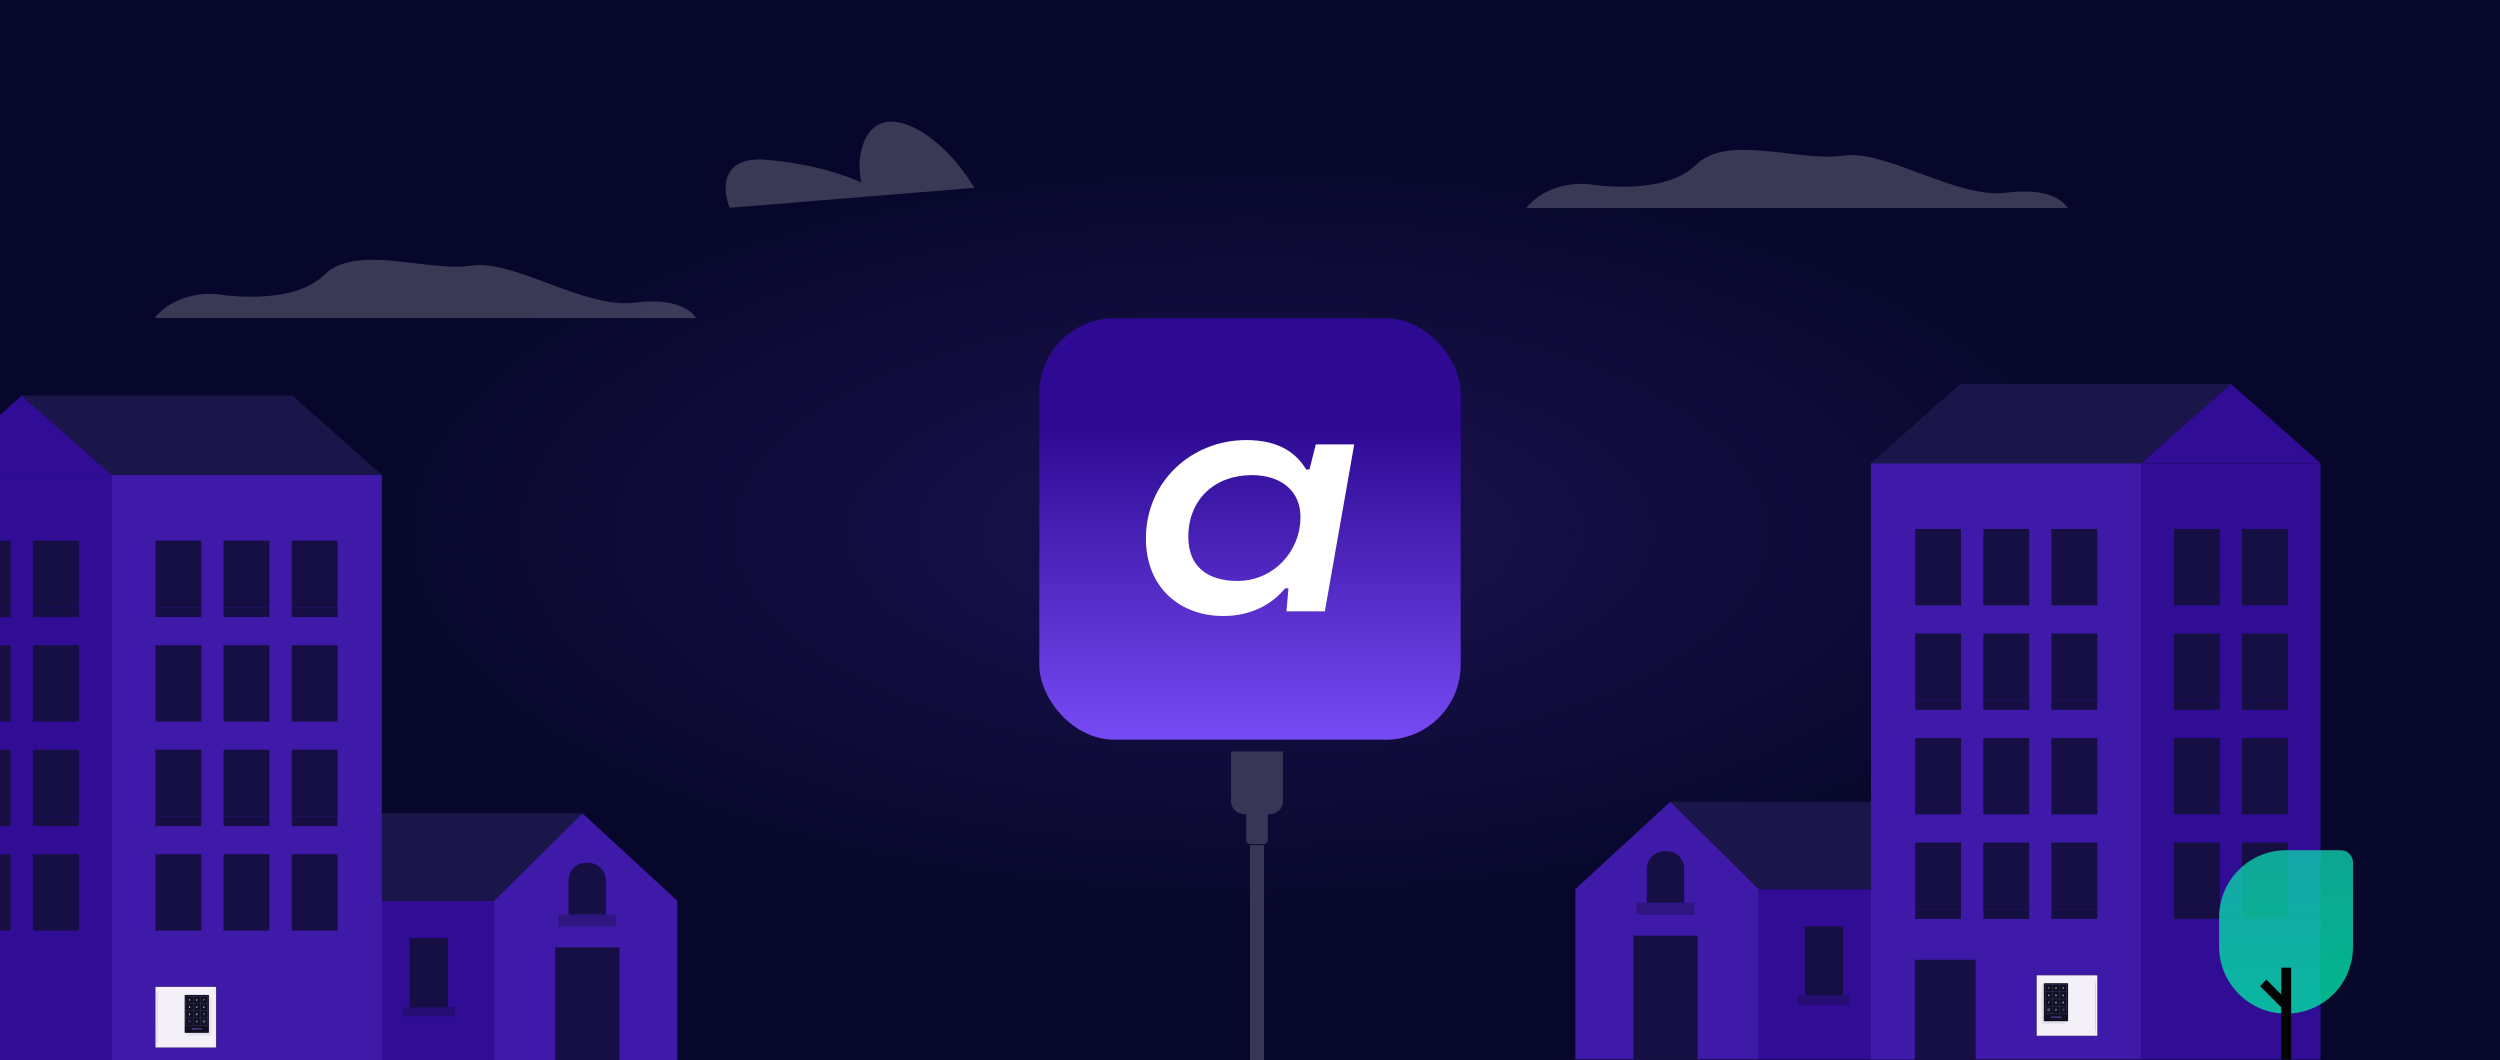 <svg width="1068" height="453" viewBox="0 0 1068 453" fill="none" xmlns="http://www.w3.org/2000/svg">
<g clip-path="url(#clip0_334_30548)">
<rect width="1068" height="455" fill="#07072B"/>
<rect width="1068" height="455" fill="url(#paint0_radial_334_30548)" fill-opacity="0.2"/>
<g filter="url(#filter0_i_334_30548)">
<rect x="531" y="357" width="6" height="96" fill="#383656"/>
</g>
<g filter="url(#filter1_i_334_30548)">
<path d="M529.375 354.748C529.375 355.769 530.203 356.597 531.224 356.597H536.77C537.791 356.597 538.619 355.769 538.619 354.748V341.807H529.375V354.748Z" fill="#383656"/>
</g>
<g filter="url(#filter2_di_334_30548)">
<path d="M522.906 336.26C522.906 339.324 525.389 341.807 528.452 341.807H539.545C542.608 341.807 545.091 339.324 545.091 336.26V315H522.906V336.26Z" fill="#383656"/>
</g>
<path opacity="0.2" d="M652 88.881H883.341C883.341 88.881 878.723 79.504 857.17 82.303C835.757 85.102 805.808 63.69 787.194 66.489C768.58 69.288 738.211 56.972 724.495 70.407C710.78 83.983 679.711 78.805 679.711 78.805C679.711 78.805 662.776 76.005 652 88.881Z" fill="white"/>
<path d="M713.586 342.439L673 379.807V452.582H751.373V379.807L713.586 342.439Z" fill="#3F19A8"/>
<path d="M751.232 452.638H840.242V379.862H751.232V452.638Z" fill="#310C95"/>
<path d="M713.578 342.439H802.448L840.235 379.807H751.365L713.578 342.439Z" fill="#1A164A"/>
<path d="M711.913 363.573H711.213C707.014 363.573 703.516 366.932 703.516 371.27V385.685H719.47V371.13C719.47 366.932 716.111 363.573 711.913 363.573Z" fill="#150F44"/>
<path opacity="0.4" d="M723.804 385.686H699.172V390.864H723.804V385.686Z" fill="#150F44"/>
<path d="M725.204 399.681H697.773V452.723H725.204V399.681Z" fill="#150F44"/>
<path d="M787.359 395.761H770.984V425.291H787.359V395.761Z" fill="#150F44"/>
<path opacity="0.4" d="M790.012 425.15H768.039V429.209H790.012V425.15Z" fill="#150F44"/>
<path d="M820.515 395.761H804.141V425.291H820.515V395.761Z" fill="#54BA8D"/>
<path d="M823.168 425.15H801.195V429.209H823.168V425.15Z" fill="#924147"/>
<path d="M248.781 347.439L289.367 384.807V457.582H210.994V384.807L248.781 347.439Z" fill="#3F19A8"/>
<path d="M211.135 457.638H122.125L122.125 384.862H211.135V457.638Z" fill="#310C95"/>
<path d="M248.789 347.439H159.919L122.132 384.807H211.002L248.789 347.439Z" fill="#1A164A"/>
<path d="M250.454 368.573H251.154C255.353 368.573 258.852 371.932 258.852 376.27V390.685H242.897V376.13C242.897 371.932 246.256 368.573 250.454 368.573Z" fill="#150F44"/>
<path opacity="0.4" d="M238.564 390.686H263.195V395.864H238.564V390.686Z" fill="#150F44"/>
<path d="M237.163 404.681H264.594V457.723H237.163V404.681Z" fill="#150F44"/>
<path d="M175.008 400.761H191.383V430.291H175.008V400.761Z" fill="#150F44"/>
<path opacity="0.4" d="M172.356 430.15H194.328V434.209H172.356V430.15Z" fill="#150F44"/>
<path d="M141.852 400.761H158.227V430.291H141.852V400.761Z" fill="#54BA8D"/>
<path d="M139.199 430.15H161.172V434.209H139.199V430.15Z" fill="#924147"/>
<path d="M914.858 197.868H799.258V452.581H914.858V197.868Z" fill="#3F19A8"/>
<rect x="818" y="410" width="26" height="43" fill="#150F44"/>
<g filter="url(#filter3_ddddddd_334_30548)">
<path d="M895.784 401.045H870.294C870.153 401.045 870.039 401.16 870.039 401.301V426.79C870.039 426.931 870.153 427.045 870.294 427.045H895.784C895.925 427.045 896.039 426.931 896.039 426.79V401.301C896.039 401.16 895.925 401.045 895.784 401.045Z" fill="#F4F0F7" stroke="#292043" stroke-width="0.128" stroke-miterlimit="10"/>
<path d="M873.195 404.574C873.195 404.574 872.249 405.405 872.101 405.598C871.953 405.79 871.978 420.165 871.978 420.742C871.974 420.897 872.002 421.052 872.059 421.196C872.116 421.341 872.202 421.472 872.311 421.583C872.42 421.693 872.55 421.781 872.694 421.84C872.838 421.899 872.992 421.929 873.147 421.927H881.759C881.899 421.936 882.038 421.891 882.147 421.801L883.438 420.661L873.195 404.574Z" fill="#E4E1EB"/>
<path d="M883.263 404.515H873.339C873.216 404.515 873.117 404.614 873.117 404.737V420.52C873.117 420.642 873.216 420.742 873.339 420.742H883.263C883.386 420.742 883.485 420.642 883.485 420.52V404.737C883.485 404.614 883.386 404.515 883.263 404.515Z" fill="#111023"/>
<path d="M878.575 406.999H878.042V406.885L878.235 406.689C878.293 406.63 878.33 406.59 878.347 406.567C878.363 406.548 878.376 406.527 878.386 406.504C878.393 406.485 878.396 406.465 878.397 406.444C878.398 406.432 878.396 406.419 878.392 406.407C878.387 406.395 878.38 406.384 878.371 406.375C878.352 406.359 878.328 406.351 878.303 406.352C878.273 406.352 878.243 406.359 878.215 406.372C878.184 406.389 878.154 406.408 878.127 406.431L878.039 406.326C878.068 406.3 878.1 406.277 878.134 406.258C878.16 406.244 878.187 406.234 878.215 406.227C878.247 406.219 878.281 406.215 878.314 406.215C878.36 406.214 878.405 406.223 878.447 406.242C878.483 406.257 878.513 406.283 878.534 406.316C878.554 406.349 878.565 406.386 878.565 406.424C878.565 406.459 878.558 406.492 878.546 406.524C878.531 406.559 878.511 406.591 878.487 406.621C878.446 406.668 878.401 406.712 878.354 406.754L878.255 406.847H878.591L878.575 406.999Z" fill="white"/>
<path d="M875.036 413.182L875.326 412.548H874.945V412.415H875.499V412.517L875.207 413.184L875.036 413.182Z" fill="white"/>
<path d="M878.572 415.885C878.579 415.989 878.557 416.094 878.506 416.185C878.483 416.217 878.452 416.243 878.417 416.26C878.381 416.277 878.342 416.284 878.302 416.281C878.263 416.284 878.224 416.276 878.188 416.258C878.153 416.241 878.123 416.214 878.101 416.181C878.05 416.091 878.026 415.988 878.033 415.885C878.025 415.781 878.048 415.676 878.099 415.585C878.123 415.555 878.154 415.53 878.188 415.513C878.223 415.497 878.261 415.488 878.3 415.488C878.338 415.488 878.376 415.497 878.411 415.513C878.445 415.53 878.476 415.555 878.5 415.585C878.553 415.676 878.578 415.78 878.572 415.885ZM878.195 415.885C878.192 415.954 878.2 416.023 878.219 416.089C878.225 416.107 878.236 416.123 878.251 416.134C878.265 416.145 878.284 416.151 878.302 416.151C878.321 416.151 878.339 416.146 878.354 416.135C878.37 416.125 878.381 416.109 878.388 416.092C878.407 416.026 878.415 415.958 878.412 415.889C878.415 415.82 878.407 415.751 878.386 415.685C878.381 415.667 878.371 415.652 878.356 415.641C878.341 415.629 878.323 415.623 878.305 415.624C878.286 415.623 878.268 415.629 878.253 415.64C878.238 415.651 878.227 415.667 878.222 415.685C878.202 415.75 878.193 415.817 878.195 415.885V415.885Z" fill="white"/>
<path d="M875.219 415.3C875.103 415.3 874.99 415.334 874.894 415.398C874.797 415.462 874.722 415.553 874.678 415.66C874.633 415.767 874.621 415.884 874.644 415.998C874.666 416.111 874.722 416.216 874.804 416.297C874.885 416.379 874.989 416.435 875.103 416.458C875.216 416.48 875.334 416.469 875.441 416.425C875.547 416.381 875.639 416.306 875.703 416.21C875.767 416.113 875.802 416 875.802 415.885V415.885C875.802 415.73 875.74 415.581 875.631 415.472C875.522 415.362 875.373 415.301 875.219 415.3V415.3ZM874.724 415.885C874.723 415.791 874.75 415.698 874.801 415.619C874.851 415.539 874.923 415.476 875.009 415.436C875.094 415.396 875.189 415.381 875.282 415.393C875.376 415.405 875.464 415.444 875.536 415.504L874.84 416.201C874.765 416.113 874.724 416.001 874.724 415.885V415.885ZM875.219 416.38C875.103 416.38 874.991 416.339 874.902 416.264L875.599 415.567C875.659 415.639 875.698 415.727 875.71 415.821C875.723 415.914 875.708 416.009 875.668 416.094C875.628 416.18 875.564 416.252 875.485 416.302C875.405 416.352 875.313 416.379 875.219 416.378V416.38Z" fill="white"/>
<path d="M882.941 405.069H873.68V417.431H882.941V405.069Z" stroke="#4E4E7F" stroke-width="0.12" stroke-miterlimit="10"/>
<path d="M873.68 414.341H882.942" stroke="#4E4E7F" stroke-width="0.12" stroke-miterlimit="10"/>
<path d="M873.68 411.25H882.942" stroke="#4E4E7F" stroke-width="0.12" stroke-miterlimit="10"/>
<path d="M873.68 408.16H882.942" stroke="#4E4E7F" stroke-width="0.12" stroke-miterlimit="10"/>
<path d="M879.852 405.069V417.431" stroke="#4E4E7F" stroke-width="0.12" stroke-miterlimit="10"/>
<path d="M876.773 405.069V417.431" stroke="#4E4E7F" stroke-width="0.12" stroke-miterlimit="10"/>
<path d="M878.544 412.87C878.51 412.829 878.467 412.796 878.42 412.773C878.461 412.754 878.497 412.726 878.525 412.69C878.547 412.659 878.558 412.622 878.558 412.585C878.558 412.559 878.552 412.533 878.541 412.51C878.529 412.486 878.511 412.466 878.49 412.451C878.438 412.416 878.375 412.399 878.311 412.402C878.248 412.398 878.185 412.416 878.133 412.453C878.111 412.467 878.093 412.487 878.081 412.511C878.069 412.534 878.063 412.56 878.063 412.586C878.063 412.622 878.073 412.658 878.093 412.689C878.116 412.726 878.149 412.757 878.187 412.778C878.143 412.798 878.104 412.829 878.075 412.869C878.052 412.903 878.039 412.944 878.039 412.986C878.038 413.016 878.044 413.045 878.056 413.071C878.069 413.098 878.088 413.121 878.111 413.138C878.17 413.178 878.241 413.197 878.311 413.193C878.381 413.196 878.45 413.175 878.506 413.134C878.527 413.119 878.544 413.101 878.556 413.079C878.569 413.058 878.578 413.034 878.581 413.009C878.585 412.984 878.583 412.959 878.577 412.934C878.57 412.91 878.559 412.887 878.544 412.867V412.87ZM878.242 412.539C878.262 412.524 878.286 412.517 878.31 412.518C878.334 412.517 878.358 412.525 878.377 412.539C878.385 412.546 878.392 412.555 878.397 412.565C878.402 412.575 878.404 412.586 878.404 412.597C878.404 412.618 878.397 412.639 878.384 412.655C878.363 412.677 878.339 412.694 878.311 412.705C878.283 412.693 878.258 412.676 878.237 412.654C878.223 412.638 878.216 412.618 878.217 412.597C878.217 412.586 878.219 412.575 878.223 412.565C878.227 412.555 878.234 412.546 878.242 412.539V412.539ZM878.4 413.045C878.374 413.065 878.341 413.074 878.309 413.072C878.278 413.074 878.247 413.065 878.222 413.046C878.212 413.038 878.203 413.027 878.198 413.015C878.192 413.002 878.19 412.989 878.19 412.976C878.19 412.922 878.227 412.88 878.303 412.842C878.339 412.859 878.371 412.881 878.4 412.908C878.418 412.925 878.429 412.949 878.43 412.974C878.43 412.987 878.427 413 878.422 413.012C878.417 413.023 878.409 413.034 878.4 413.042V413.045Z" fill="white"/>
<path d="M878.326 409.597C878.391 409.593 878.455 409.616 878.504 409.659C878.527 409.682 878.544 409.709 878.556 409.738C878.567 409.768 878.572 409.8 878.571 409.831C878.573 409.869 878.567 409.906 878.553 409.94C878.54 409.975 878.518 410.006 878.491 410.032C878.426 410.081 878.345 410.106 878.263 410.101C878.191 410.103 878.12 410.089 878.055 410.06V409.918C878.117 409.949 878.186 409.967 878.256 409.969C878.356 409.969 878.406 409.927 878.406 409.846C878.406 409.765 878.355 409.729 878.251 409.729C878.23 409.727 878.21 409.727 878.189 409.729C878.171 409.729 878.152 409.735 878.135 409.741L878.069 409.706L878.099 409.306H878.523V409.439H878.248L878.235 409.591H878.252C878.277 409.591 878.301 409.593 878.326 409.597V409.597Z" fill="white"/>
<path d="M881.601 409.654C881.58 409.632 881.555 409.615 881.527 409.604C881.499 409.592 881.469 409.587 881.439 409.589C881.406 409.587 881.372 409.594 881.343 409.61C881.313 409.626 881.289 409.65 881.272 409.679H881.264C881.265 409.631 881.276 409.582 881.296 409.538C881.313 409.505 881.341 409.479 881.375 409.463C881.417 409.445 881.463 409.437 881.509 409.438C881.54 409.438 881.571 409.442 881.602 409.449V409.315C881.568 409.309 881.533 409.306 881.498 409.307C881.444 409.303 881.391 409.311 881.34 409.331C881.29 409.35 881.245 409.38 881.208 409.419C881.136 409.517 881.101 409.638 881.111 409.759C881.11 409.822 881.121 409.884 881.146 409.942C881.167 409.99 881.201 410.03 881.244 410.058C881.289 410.086 881.341 410.1 881.394 410.098C881.429 410.1 881.464 410.095 881.497 410.083C881.531 410.07 881.561 410.051 881.586 410.026C881.61 410 881.629 409.969 881.641 409.935C881.653 409.902 881.659 409.866 881.657 409.83C881.66 409.767 881.64 409.704 881.601 409.654ZM881.474 409.936C881.464 409.947 881.452 409.957 881.438 409.963C881.424 409.969 881.409 409.971 881.394 409.97C881.377 409.971 881.361 409.967 881.347 409.959C881.332 409.952 881.319 409.941 881.31 409.928C881.287 409.897 881.276 409.859 881.276 409.821C881.277 409.807 881.28 409.793 881.287 409.78C881.293 409.767 881.302 409.755 881.312 409.746C881.335 409.725 881.365 409.714 881.396 409.714C881.411 409.713 881.426 409.715 881.44 409.721C881.453 409.726 881.465 409.735 881.475 409.746C881.494 409.772 881.503 409.804 881.502 409.836C881.504 409.871 881.494 409.906 881.474 409.936V409.936Z" fill="white"/>
<path d="M881.621 412.557C881.6 412.51 881.566 412.469 881.522 412.441C881.477 412.414 881.425 412.399 881.373 412.4C881.337 412.398 881.302 412.403 881.269 412.416C881.236 412.428 881.206 412.447 881.181 412.472C881.156 412.498 881.137 412.529 881.125 412.563C881.113 412.596 881.108 412.632 881.11 412.668C881.106 412.733 881.127 412.798 881.169 412.848C881.189 412.87 881.213 412.887 881.241 412.899C881.268 412.91 881.298 412.915 881.327 412.913C881.362 412.914 881.396 412.907 881.427 412.893C881.457 412.877 881.481 412.852 881.498 412.823V412.823C881.498 412.872 881.487 412.921 881.466 412.966C881.448 412.999 881.419 413.025 881.385 413.04C881.342 413.057 881.297 413.066 881.251 413.064C881.22 413.065 881.189 413.061 881.159 413.054V413.187C881.194 413.192 881.228 413.195 881.263 413.195C881.317 413.199 881.371 413.191 881.422 413.172C881.472 413.152 881.517 413.121 881.554 413.082C881.626 412.983 881.66 412.863 881.65 412.741C881.654 412.679 881.644 412.616 881.621 412.557V412.557ZM881.453 412.756C881.442 412.767 881.428 412.775 881.414 412.781C881.4 412.786 881.384 412.789 881.369 412.788C881.354 412.789 881.339 412.787 881.325 412.781C881.311 412.775 881.299 412.766 881.29 412.755C881.271 412.729 881.261 412.698 881.263 412.667C881.261 412.631 881.272 412.596 881.293 412.567C881.302 412.555 881.314 412.546 881.328 412.54C881.341 412.534 881.356 412.531 881.371 412.532C881.388 412.532 881.404 412.535 881.419 412.543C881.433 412.55 881.446 412.561 881.455 412.575C881.478 412.605 881.49 412.643 881.489 412.681C881.489 412.696 881.485 412.71 881.479 412.723C881.473 412.736 881.464 412.747 881.453 412.756V412.756Z" fill="white"/>
<path d="M875.412 409.803V409.317H875.261L874.922 409.82V409.934H875.251V410.087H875.412V409.927H875.504V409.8L875.412 409.803ZM875.254 409.578C875.254 409.619 875.254 409.651 875.254 409.672V409.806H875.069L875.21 409.592C875.228 409.565 875.243 409.537 875.257 409.508V409.508C875.257 409.508 875.257 409.536 875.254 409.578Z" fill="white"/>
<path d="M875.264 406.229L875.016 406.426L875.094 406.525L875.182 406.454L875.24 406.4V406.481V406.555V407H875.404V406.229H875.264Z" fill="white"/>
<path d="M881.62 406.4C881.622 406.445 881.606 406.489 881.576 406.523C881.544 406.56 881.501 406.584 881.454 406.594V406.594C881.506 406.597 881.555 406.617 881.595 406.651C881.611 406.667 881.624 406.686 881.632 406.707C881.641 406.728 881.644 406.75 881.643 406.773C881.645 406.806 881.638 406.839 881.624 406.869C881.61 406.899 881.589 406.926 881.563 406.946C881.495 406.991 881.414 407.013 881.332 407.007C881.256 407.009 881.18 406.994 881.109 406.966V406.833C881.141 406.848 881.174 406.861 881.208 406.87C881.243 406.879 881.279 406.884 881.315 406.883C881.356 406.886 881.397 406.877 881.434 406.857C881.447 406.846 881.458 406.833 881.465 406.817C881.471 406.801 881.474 406.784 881.472 406.767C881.473 406.751 881.47 406.736 881.462 406.722C881.454 406.708 881.442 406.697 881.428 406.69C881.383 406.673 881.335 406.665 881.287 406.667H881.228V406.543H881.288C881.334 406.547 881.38 406.538 881.422 406.519C881.436 406.511 881.447 406.5 881.454 406.485C881.462 406.471 881.465 406.455 881.463 406.439C881.463 406.38 881.427 406.352 881.354 406.352C881.327 406.352 881.301 406.356 881.276 406.364C881.245 406.375 881.215 406.39 881.188 406.408L881.113 406.296C881.187 406.245 881.276 406.218 881.366 406.22C881.432 406.216 881.497 406.233 881.554 406.268C881.575 406.283 881.592 406.303 881.604 406.326C881.616 406.349 881.621 406.375 881.62 406.4V406.4Z" fill="white"/>
<path d="M881.876 415.854C881.833 416.139 881.551 416.423 881.409 416.534C881.401 416.539 881.391 416.542 881.381 416.542C881.371 416.542 881.362 416.539 881.354 416.534C881.173 416.391 881.028 416.208 880.93 416C880.926 415.989 880.926 415.978 880.931 415.967C880.936 415.957 880.944 415.949 880.954 415.944C880.965 415.94 880.977 415.94 880.987 415.944C880.998 415.948 881.006 415.956 881.011 415.967C881.099 416.148 881.225 416.309 881.382 416.436C881.46 416.373 881.532 416.302 881.597 416.225C881.691 416.118 881.756 415.989 881.786 415.849C881.792 415.813 881.794 415.776 881.794 415.74V415.74C881.796 415.64 881.762 415.544 881.698 415.467C881.634 415.391 881.545 415.34 881.447 415.324C881.349 415.308 881.248 415.327 881.163 415.379C881.078 415.431 881.015 415.512 880.984 415.606C880.983 415.612 880.98 415.617 880.977 415.622C880.973 415.626 880.968 415.63 880.963 415.633C880.958 415.636 880.953 415.638 880.947 415.638C880.941 415.639 880.935 415.639 880.93 415.637C880.919 415.634 880.909 415.626 880.904 415.616C880.898 415.605 880.897 415.593 880.9 415.582V415.582C880.939 415.469 881.015 415.374 881.118 415.312C881.22 415.251 881.34 415.227 881.458 415.246C881.575 415.265 881.683 415.325 881.76 415.415C881.838 415.506 881.881 415.621 881.882 415.74C881.883 415.778 881.881 415.816 881.876 415.854V415.854ZM880.972 415.797C880.972 415.803 880.973 415.809 880.976 415.814C880.978 415.819 880.981 415.824 880.985 415.828C880.989 415.832 880.994 415.836 881 415.838C881.005 415.84 881.011 415.841 881.016 415.841H881.475L881.335 415.975C881.331 415.979 881.328 415.984 881.326 415.989C881.323 415.994 881.322 416 881.322 416.006C881.322 416.012 881.323 416.018 881.326 416.023C881.328 416.028 881.331 416.033 881.335 416.037C881.344 416.045 881.355 416.049 881.367 416.049C881.378 416.049 881.389 416.045 881.398 416.037L881.613 415.821C881.617 415.817 881.62 415.812 881.622 415.807C881.625 415.801 881.626 415.796 881.626 415.79C881.626 415.784 881.625 415.778 881.622 415.773C881.62 415.767 881.617 415.763 881.613 415.758L881.406 415.558C881.402 415.554 881.397 415.551 881.392 415.549C881.386 415.546 881.38 415.545 881.375 415.545C881.369 415.545 881.363 415.546 881.358 415.549C881.352 415.551 881.347 415.554 881.343 415.558C881.336 415.566 881.331 415.577 881.331 415.588C881.331 415.599 881.336 415.61 881.343 415.618L881.477 415.752H881.018C881.006 415.752 880.995 415.757 880.986 415.765C880.978 415.774 880.974 415.785 880.974 415.797H880.972Z" fill="#946DFF"/>
<path d="M876.117 419.056C876.117 418.877 876.261 418.748 876.43 418.748C876.538 418.748 876.589 418.792 876.618 418.84H876.628L876.648 418.762H876.768L876.676 419.284H876.556L876.563 419.212H876.552C876.512 419.262 876.446 419.298 876.359 419.298C876.22 419.298 876.117 419.206 876.117 419.056ZM876.25 419.051C876.25 419.144 876.31 419.189 876.403 419.189C876.514 419.189 876.6 419.099 876.6 418.988C876.6 418.91 876.543 418.858 876.448 418.858C876.332 418.858 876.25 418.934 876.25 419.051Z" fill="#946DFF"/>
<path d="M876.755 419.054C876.755 418.875 876.899 418.747 877.089 418.747C877.255 418.747 877.358 418.837 877.361 418.983H877.229C877.224 418.901 877.168 418.857 877.082 418.857C876.967 418.857 876.888 418.937 876.888 419.051C876.888 419.141 876.946 419.189 877.038 419.189C877.13 419.189 877.196 419.137 877.22 419.059H877.354C877.323 419.202 877.197 419.298 877.031 419.298C876.862 419.298 876.755 419.204 876.755 419.054Z" fill="#946DFF"/>
<path d="M877.377 419.054C877.377 418.875 877.521 418.747 877.711 418.747C877.877 418.747 877.98 418.837 877.983 418.983H877.851C877.845 418.901 877.79 418.857 877.704 418.857C877.589 418.857 877.51 418.937 877.51 419.051C877.51 419.141 877.568 419.189 877.66 419.189C877.752 419.189 877.817 419.137 877.841 419.059H877.976C877.945 419.202 877.818 419.298 877.652 419.298C877.483 419.298 877.377 419.204 877.377 419.054Z" fill="#946DFF"/>
<path d="M877.999 419.054C877.999 418.875 878.141 418.747 878.331 418.747C878.523 418.747 878.628 418.873 878.593 419.051H878.13C878.131 419.143 878.195 419.19 878.284 419.19C878.361 419.19 878.421 419.152 878.454 419.094L878.592 419.095C878.549 419.218 878.428 419.298 878.276 419.298C878.107 419.298 877.999 419.204 877.999 419.054ZM878.147 418.962H878.467C878.461 418.894 878.409 418.856 878.323 418.856C878.238 418.856 878.172 418.899 878.147 418.962Z" fill="#946DFF"/>
<path d="M878.612 419.08H878.739C878.746 419.166 878.788 419.197 878.881 419.197C878.968 419.197 879.019 419.172 879.02 419.124C879.021 419.102 879.008 419.088 878.964 419.081L878.799 419.052C878.706 419.035 878.652 418.993 878.652 418.919C878.654 418.809 878.764 418.747 878.92 418.747C879.082 418.747 879.168 418.828 879.172 418.954H879.045C879.039 418.872 878.994 418.848 878.911 418.848C878.824 418.848 878.783 418.875 878.783 418.916C878.783 418.936 878.797 418.95 878.838 418.957L879.002 418.986C879.097 419.003 879.152 419.048 879.151 419.12C879.149 419.239 879.039 419.298 878.877 419.298C878.703 419.298 878.616 419.221 878.612 419.08Z" fill="#946DFF"/>
<path d="M879.178 419.08H879.305C879.311 419.166 879.354 419.197 879.447 419.197C879.534 419.197 879.585 419.172 879.586 419.124C879.587 419.102 879.573 419.088 879.529 419.081L879.365 419.052C879.272 419.035 879.218 418.993 879.218 418.919C879.22 418.809 879.33 418.747 879.486 418.747C879.647 418.747 879.734 418.828 879.738 418.954H879.611C879.605 418.872 879.56 418.848 879.476 418.848C879.39 418.848 879.349 418.875 879.349 418.916C879.349 418.936 879.363 418.95 879.403 418.957L879.568 418.986C879.663 419.003 879.717 419.048 879.716 419.12C879.715 419.239 879.605 419.298 879.443 419.298C879.269 419.298 879.182 419.221 879.178 419.08Z" fill="#946DFF"/>
<path d="M879.976 418.584L879.853 419.284H879.726L879.849 418.584H879.976Z" fill="#946DFF"/>
<path d="M880.108 419.284L879.958 418.762H880.096L880.196 419.177H880.21L880.452 418.762H880.6L880.203 419.397C880.166 419.457 880.142 419.471 880.075 419.471H879.913L879.933 419.362H880.069C880.094 419.362 880.106 419.354 880.117 419.335L880.148 419.284H880.108Z" fill="#946DFF"/>
<path d="M895.319 425.538C895.336 425.58 895.362 425.996 895.259 425.873C895.237 425.833 895.221 425.409 895.319 425.538Z" fill="#1A1738"/>
<path d="M895.311 404.424C895.328 410.241 895.34 419.181 895.319 424.93C895.319 424.934 895.318 424.938 895.317 424.941C895.316 424.945 895.313 424.948 895.311 424.951C895.308 424.954 895.304 424.956 895.301 424.957C895.297 424.959 895.293 424.96 895.289 424.959C895.285 424.959 895.281 424.959 895.278 424.957C895.274 424.956 895.271 424.954 895.268 424.951C895.265 424.948 895.263 424.945 895.262 424.941C895.26 424.937 895.259 424.934 895.259 424.93C895.235 419.205 895.241 410.214 895.252 404.424C895.252 404.416 895.255 404.409 895.26 404.403C895.266 404.398 895.274 404.395 895.282 404.395C895.289 404.395 895.297 404.398 895.303 404.403C895.308 404.409 895.311 404.416 895.311 404.424V404.424Z" fill="#1A1738"/>
<path d="M895.312 403.333C895.336 403.48 895.336 403.63 895.312 403.777C895.31 403.784 895.306 403.79 895.301 403.794C895.296 403.798 895.289 403.801 895.282 403.801C895.275 403.801 895.268 403.798 895.263 403.794C895.258 403.79 895.254 403.784 895.252 403.777C895.228 403.63 895.228 403.48 895.252 403.333C895.254 403.326 895.258 403.32 895.263 403.316C895.268 403.312 895.275 403.31 895.282 403.31C895.289 403.31 895.296 403.312 895.301 403.316C895.306 403.32 895.31 403.326 895.312 403.333V403.333Z" fill="#1A1738"/>
</g>
<path d="M953.065 164H837.465L799.258 197.868H914.718L953.065 164Z" fill="#1A164A"/>
<path d="M914.798 452.639H991.352V197.925H914.798V452.639Z" fill="#310C95"/>
<path d="M953.074 164L991.28 197.868H914.727L953.074 164Z" fill="#310C95"/>
<path d="M837.75 225.999H818.156V254.549H837.75V225.999Z" fill="#150F44"/>
<path d="M837.75 254.549H818.156V258.607H837.75V254.549Z" fill="#150F44"/>
<path d="M866.867 225.999H847.273V254.549H866.867V225.999Z" fill="#150F44"/>
<path d="M866.867 254.549H847.273V258.607H866.867V254.549Z" fill="#150F44"/>
<path d="M895.968 225.999H876.375V254.549H895.968V225.999Z" fill="#150F44"/>
<path d="M895.968 254.549H876.375V258.607H895.968V254.549Z" fill="#150F44"/>
<path d="M837.75 270.644H818.156V299.194H837.75V270.644Z" fill="#150F44"/>
<path d="M837.75 299.194H818.156V303.252H837.75V299.194Z" fill="#150F44"/>
<path d="M866.867 270.644H847.273V299.194H866.867V270.644Z" fill="#150F44"/>
<path d="M866.867 299.194H847.273V303.252H866.867V299.194Z" fill="#150F44"/>
<path d="M895.968 270.644H876.375V299.194H895.968V270.644Z" fill="#150F44"/>
<path d="M895.968 299.194H876.375V303.252H895.968V299.194Z" fill="#150F44"/>
<path d="M948.312 225.999H928.719V254.549H948.312V225.999Z" fill="#150F44"/>
<path d="M948.312 254.549H928.719V258.607H948.312V254.549Z" fill="#150F44"/>
<path d="M977.429 225.999H957.836V254.549H977.429V225.999Z" fill="#150F44"/>
<path d="M977.429 254.549H957.836V258.607H977.429V254.549Z" fill="#150F44"/>
<path d="M948.312 270.644H928.719V299.194H948.312V270.644Z" fill="#150F44"/>
<path d="M948.312 299.194H928.719V303.252H948.312V299.194Z" fill="#150F44"/>
<path d="M977.429 270.644H957.836V299.194H977.429V270.644Z" fill="#150F44"/>
<path d="M977.429 299.194H957.836V303.252H977.429V299.194Z" fill="#150F44"/>
<path d="M948.312 315.289H928.719V343.839H948.312V315.289Z" fill="#150F44"/>
<path d="M948.312 343.839H928.719V347.897H948.312V343.839Z" fill="#150F44"/>
<path d="M977.429 315.289H957.836V343.839H977.429V315.289Z" fill="#150F44"/>
<path d="M977.429 343.839H957.836V347.897H977.429V343.839Z" fill="#150F44"/>
<path d="M948.312 359.933H928.719V388.483H948.312V359.933Z" fill="#150F44"/>
<path d="M948.312 388.483H928.719V392.542H948.312V388.483Z" fill="#150F44"/>
<path d="M977.429 359.933H957.836V388.483H977.429V359.933Z" fill="#150F44"/>
<path d="M977.429 388.483H957.836V392.542H977.429V388.483Z" fill="#150F44"/>
<path d="M837.75 315.289H818.156V343.839H837.75V315.289Z" fill="#150F44"/>
<path d="M837.75 343.839H818.156V347.897H837.75V343.839Z" fill="#150F44"/>
<path d="M866.867 315.289H847.273V343.839H866.867V315.289Z" fill="#150F44"/>
<path d="M866.867 343.839H847.273V347.897H866.867V343.839Z" fill="#150F44"/>
<path d="M895.968 315.289H876.375V343.839H895.968V315.289Z" fill="#150F44"/>
<path d="M895.968 343.839H876.375V347.897H895.968V343.839Z" fill="#150F44"/>
<path d="M837.75 359.933H818.156V388.483H837.75V359.933Z" fill="#150F44"/>
<path d="M837.75 388.483H818.156V392.542H837.75V388.483Z" fill="#150F44"/>
<path d="M866.867 359.933H847.273V388.483H866.867V359.933Z" fill="#150F44"/>
<path d="M866.867 388.483H847.273V392.542H866.867V388.483Z" fill="#150F44"/>
<path d="M895.968 359.933H876.375V388.483H895.968V359.933Z" fill="#150F44"/>
<path d="M895.968 388.483H876.375V392.542H895.968V388.483Z" fill="#150F44"/>
<path d="M47.509 202.868H163.109V457.581H47.509V202.868Z" fill="#3F19A8"/>
<g filter="url(#filter4_ddddddd_334_30548)">
<path d="M66.584 406.045H92.073C92.214 406.045 92.328 406.16 92.328 406.301V431.79C92.328 431.931 92.214 432.045 92.073 432.045H66.584C66.442 432.045 66.328 431.931 66.328 431.79V406.301C66.328 406.16 66.442 406.045 66.584 406.045Z" fill="#F4F0F7" stroke="#292043" stroke-width="0.128" stroke-miterlimit="10"/>
<path d="M89.172 409.574C89.172 409.574 90.118 410.405 90.266 410.598C90.414 410.79 90.389 425.165 90.389 425.742C90.393 425.897 90.365 426.052 90.308 426.196C90.251 426.341 90.166 426.472 90.056 426.583C89.947 426.693 89.817 426.781 89.673 426.84C89.53 426.899 89.376 426.929 89.22 426.927H80.609C80.468 426.936 80.329 426.891 80.22 426.801L78.929 425.661L89.172 409.574Z" fill="#E4E1EB"/>
<path d="M79.104 409.515H89.028C89.151 409.515 89.25 409.614 89.25 409.737V425.52C89.25 425.642 89.151 425.742 89.028 425.742H79.104C78.982 425.742 78.882 425.642 78.882 425.52V409.737C78.882 409.614 78.982 409.515 79.104 409.515Z" fill="#111023"/>
<path d="M83.792 411.999H84.326V411.885L84.132 411.689C84.075 411.63 84.037 411.59 84.02 411.567C84.004 411.548 83.992 411.527 83.981 411.504C83.974 411.485 83.971 411.465 83.971 411.444C83.969 411.432 83.971 411.419 83.975 411.407C83.98 411.395 83.987 411.384 83.996 411.375C84.015 411.359 84.039 411.351 84.064 411.352C84.094 411.352 84.124 411.359 84.152 411.372C84.183 411.389 84.213 411.408 84.24 411.431L84.328 411.326C84.299 411.3 84.267 411.277 84.233 411.258C84.208 411.244 84.18 411.234 84.152 411.227C84.12 411.219 84.087 411.215 84.053 411.215C84.007 411.214 83.962 411.223 83.92 411.242C83.884 411.257 83.854 411.283 83.833 411.316C83.813 411.349 83.802 411.386 83.802 411.424C83.802 411.459 83.809 411.492 83.821 411.524C83.836 411.559 83.856 411.591 83.88 411.621C83.921 411.668 83.966 411.712 84.013 411.754L84.112 411.847H83.776L83.792 411.999Z" fill="white"/>
<path d="M87.331 418.182L87.042 417.548H87.422V417.415H86.868V417.517L87.16 418.184L87.331 418.182Z" fill="white"/>
<path d="M83.795 420.885C83.788 420.989 83.811 421.094 83.861 421.185C83.884 421.217 83.915 421.243 83.95 421.26C83.986 421.277 84.026 421.284 84.065 421.281C84.104 421.284 84.144 421.276 84.179 421.258C84.214 421.241 84.245 421.214 84.266 421.181C84.317 421.091 84.341 420.988 84.335 420.885C84.342 420.781 84.319 420.676 84.268 420.585C84.244 420.555 84.213 420.53 84.179 420.513C84.144 420.497 84.106 420.488 84.068 420.488C84.029 420.488 83.991 420.497 83.956 420.513C83.922 420.53 83.891 420.555 83.868 420.585C83.814 420.676 83.789 420.78 83.795 420.885ZM84.172 420.885C84.175 420.954 84.167 421.023 84.148 421.089C84.142 421.107 84.132 421.123 84.117 421.134C84.102 421.145 84.084 421.151 84.065 421.151C84.046 421.151 84.028 421.146 84.013 421.135C83.997 421.125 83.986 421.109 83.98 421.092C83.96 421.026 83.952 420.958 83.956 420.889C83.952 420.82 83.96 420.751 83.981 420.685C83.986 420.667 83.996 420.652 84.011 420.641C84.026 420.629 84.044 420.623 84.062 420.624C84.081 420.623 84.099 420.629 84.114 420.64C84.129 420.651 84.14 420.667 84.145 420.685C84.165 420.75 84.174 420.817 84.172 420.885V420.885Z" fill="white"/>
<path d="M87.149 420.3C87.264 420.3 87.377 420.334 87.474 420.398C87.57 420.462 87.645 420.553 87.689 420.66C87.734 420.767 87.746 420.884 87.723 420.998C87.701 421.111 87.645 421.216 87.564 421.297C87.482 421.379 87.378 421.435 87.264 421.458C87.151 421.48 87.034 421.469 86.927 421.425C86.82 421.381 86.728 421.306 86.664 421.21C86.6 421.113 86.566 421 86.566 420.885V420.885C86.566 420.73 86.627 420.581 86.736 420.472C86.846 420.362 86.994 420.301 87.149 420.3V420.3ZM87.644 420.885C87.644 420.791 87.617 420.698 87.566 420.619C87.516 420.539 87.444 420.476 87.358 420.436C87.273 420.396 87.178 420.381 87.085 420.393C86.991 420.405 86.903 420.444 86.831 420.504L87.528 421.201C87.603 421.113 87.644 421.001 87.644 420.885V420.885ZM87.149 421.38C87.264 421.38 87.376 421.339 87.465 421.264L86.768 420.567C86.708 420.639 86.669 420.727 86.657 420.821C86.645 420.914 86.659 421.009 86.699 421.094C86.739 421.18 86.803 421.252 86.882 421.302C86.962 421.352 87.054 421.379 87.149 421.378V421.38Z" fill="white"/>
<path d="M79.426 410.069H88.688V422.431H79.426V410.069Z" stroke="#4E4E7F" stroke-width="0.12" stroke-miterlimit="10"/>
<path d="M88.688 419.341H79.425" stroke="#4E4E7F" stroke-width="0.12" stroke-miterlimit="10"/>
<path d="M88.688 416.25H79.425" stroke="#4E4E7F" stroke-width="0.12" stroke-miterlimit="10"/>
<path d="M88.688 413.16H79.425" stroke="#4E4E7F" stroke-width="0.12" stroke-miterlimit="10"/>
<path d="M82.516 410.069V422.431" stroke="#4E4E7F" stroke-width="0.12" stroke-miterlimit="10"/>
<path d="M85.594 410.069V422.431" stroke="#4E4E7F" stroke-width="0.12" stroke-miterlimit="10"/>
<path d="M83.824 417.87C83.858 417.829 83.9 417.796 83.948 417.773C83.906 417.754 83.87 417.726 83.842 417.69C83.82 417.659 83.809 417.622 83.809 417.585C83.809 417.559 83.815 417.533 83.827 417.51C83.838 417.486 83.856 417.466 83.877 417.451C83.93 417.416 83.992 417.399 84.056 417.402C84.119 417.398 84.182 417.416 84.234 417.453C84.256 417.467 84.274 417.487 84.286 417.511C84.298 417.534 84.304 417.56 84.304 417.586C84.304 417.622 84.294 417.658 84.275 417.689C84.251 417.726 84.218 417.757 84.18 417.778C84.224 417.798 84.263 417.829 84.292 417.869C84.316 417.903 84.328 417.944 84.328 417.986C84.329 418.016 84.323 418.045 84.311 418.071C84.298 418.098 84.279 418.121 84.256 418.138C84.197 418.178 84.127 418.197 84.056 418.193C83.986 418.196 83.917 418.175 83.861 418.134C83.841 418.119 83.824 418.101 83.811 418.079C83.798 418.058 83.789 418.034 83.786 418.009C83.782 417.984 83.784 417.959 83.79 417.934C83.797 417.91 83.808 417.887 83.824 417.867V417.87ZM84.125 417.539C84.106 417.524 84.082 417.517 84.057 417.518C84.033 417.517 84.01 417.525 83.99 417.539C83.982 417.546 83.975 417.555 83.97 417.565C83.966 417.575 83.963 417.586 83.964 417.597C83.963 417.618 83.97 417.639 83.984 417.655C84.004 417.677 84.028 417.694 84.056 417.705C84.084 417.693 84.109 417.676 84.13 417.654C84.144 417.638 84.151 417.618 84.15 417.597C84.151 417.586 84.148 417.575 84.144 417.565C84.14 417.555 84.133 417.546 84.125 417.539V417.539ZM83.968 418.045C83.994 418.065 84.026 418.074 84.058 418.072C84.089 418.074 84.12 418.065 84.145 418.046C84.156 418.038 84.164 418.027 84.169 418.015C84.175 418.002 84.178 417.989 84.177 417.976C84.177 417.922 84.14 417.88 84.064 417.842C84.028 417.859 83.996 417.881 83.968 417.908C83.949 417.925 83.938 417.949 83.937 417.974C83.937 417.987 83.94 418 83.945 418.012C83.95 418.023 83.958 418.034 83.968 418.042V418.045Z" fill="white"/>
<path d="M84.042 414.597C83.976 414.593 83.912 414.616 83.863 414.659C83.84 414.682 83.823 414.709 83.811 414.738C83.8 414.768 83.795 414.8 83.796 414.831C83.794 414.869 83.8 414.906 83.814 414.94C83.828 414.975 83.849 415.006 83.876 415.032C83.942 415.081 84.022 415.106 84.104 415.101C84.176 415.103 84.247 415.089 84.312 415.06V414.918C84.25 414.949 84.181 414.967 84.111 414.969C84.011 414.969 83.962 414.927 83.962 414.846C83.962 414.765 84.012 414.729 84.116 414.729C84.137 414.727 84.157 414.727 84.178 414.729C84.196 414.729 84.215 414.735 84.232 414.741L84.298 414.706L84.269 414.306H83.844V414.439H84.119L84.132 414.591H84.115C84.091 414.591 84.066 414.593 84.042 414.597V414.597Z" fill="white"/>
<path d="M80.767 414.654C80.787 414.632 80.812 414.615 80.84 414.604C80.868 414.592 80.898 414.587 80.928 414.589C80.962 414.587 80.995 414.594 81.024 414.61C81.054 414.626 81.078 414.65 81.095 414.679H81.103C81.102 414.631 81.091 414.582 81.071 414.538C81.054 414.505 81.026 414.479 80.992 414.463C80.95 414.445 80.904 414.437 80.859 414.438C80.827 414.438 80.796 414.442 80.765 414.449V414.315C80.799 414.309 80.834 414.306 80.869 414.307C80.923 414.303 80.977 414.311 81.027 414.331C81.077 414.35 81.122 414.38 81.159 414.419C81.231 414.517 81.266 414.638 81.256 414.759C81.257 414.822 81.246 414.884 81.222 414.942C81.201 414.99 81.166 415.03 81.123 415.058C81.078 415.086 81.026 415.1 80.973 415.098C80.938 415.1 80.903 415.095 80.87 415.083C80.837 415.07 80.806 415.051 80.781 415.026C80.757 415 80.738 414.969 80.726 414.935C80.714 414.902 80.709 414.866 80.71 414.83C80.707 414.767 80.727 414.704 80.767 414.654ZM80.893 414.936C80.903 414.947 80.915 414.957 80.929 414.963C80.943 414.969 80.958 414.971 80.973 414.97C80.99 414.971 81.006 414.967 81.021 414.959C81.035 414.952 81.048 414.941 81.057 414.928C81.08 414.897 81.091 414.859 81.091 414.821C81.09 414.807 81.087 414.793 81.081 414.78C81.075 414.767 81.066 414.755 81.055 414.746C81.032 414.725 81.002 414.714 80.971 414.714C80.956 414.713 80.941 414.715 80.928 414.721C80.914 414.726 80.902 414.735 80.892 414.746C80.873 414.772 80.864 414.804 80.865 414.836C80.863 414.871 80.873 414.906 80.893 414.936V414.936Z" fill="white"/>
<path d="M80.746 417.557C80.767 417.51 80.802 417.469 80.845 417.441C80.89 417.414 80.942 417.399 80.995 417.4C81.03 417.398 81.065 417.403 81.098 417.416C81.131 417.428 81.161 417.447 81.187 417.472C81.211 417.498 81.23 417.529 81.242 417.563C81.254 417.596 81.259 417.632 81.257 417.668C81.261 417.733 81.24 417.798 81.199 417.848C81.179 417.87 81.154 417.887 81.127 417.899C81.099 417.91 81.07 417.915 81.04 417.913C81.005 417.914 80.971 417.907 80.94 417.893C80.91 417.877 80.886 417.852 80.869 417.823V417.823C80.869 417.872 80.88 417.921 80.901 417.966C80.919 417.999 80.948 418.025 80.983 418.04C81.025 418.057 81.07 418.066 81.116 418.064C81.147 418.065 81.178 418.061 81.208 418.054V418.187C81.174 418.192 81.139 418.195 81.104 418.195C81.05 418.199 80.996 418.191 80.945 418.172C80.895 418.152 80.85 418.121 80.813 418.082C80.742 417.983 80.708 417.863 80.717 417.741C80.714 417.679 80.724 417.616 80.746 417.557V417.557ZM80.914 417.756C80.926 417.767 80.939 417.775 80.953 417.781C80.968 417.786 80.983 417.789 80.999 417.788C81.013 417.789 81.028 417.787 81.042 417.781C81.056 417.775 81.068 417.766 81.077 417.755C81.096 417.729 81.106 417.698 81.104 417.667C81.106 417.631 81.096 417.596 81.075 417.567C81.065 417.555 81.053 417.546 81.039 417.54C81.026 417.534 81.011 417.531 80.996 417.532C80.979 417.532 80.963 417.535 80.948 417.543C80.934 417.55 80.921 417.561 80.912 417.575C80.889 417.605 80.877 417.643 80.878 417.681C80.879 417.696 80.882 417.71 80.888 417.723C80.894 417.736 80.903 417.747 80.914 417.756V417.756Z" fill="white"/>
<path d="M86.956 414.803V414.317H87.106L87.445 414.82V414.934H87.116V415.087H86.956V414.927H86.864V414.8L86.956 414.803ZM87.113 414.578C87.113 414.619 87.113 414.651 87.113 414.672V414.806H87.299L87.157 414.592C87.139 414.565 87.124 414.537 87.11 414.508V414.508C87.11 414.508 87.11 414.536 87.113 414.578Z" fill="white"/>
<path d="M87.103 411.229L87.352 411.426L87.273 411.525L87.185 411.454L87.127 411.4V411.481V411.555V412H86.963V411.229H87.103Z" fill="white"/>
<path d="M80.747 411.4C80.746 411.445 80.761 411.489 80.791 411.523C80.823 411.56 80.866 411.584 80.914 411.594V411.594C80.862 411.597 80.812 411.617 80.772 411.651C80.756 411.667 80.743 411.686 80.735 411.707C80.727 411.728 80.723 411.75 80.724 411.773C80.723 411.806 80.729 411.839 80.743 411.869C80.757 411.899 80.778 411.926 80.804 411.946C80.872 411.991 80.953 412.013 81.035 412.007C81.111 412.009 81.187 411.994 81.258 411.966V411.833C81.226 411.848 81.193 411.861 81.159 411.87C81.124 411.879 81.088 411.884 81.052 411.883C81.011 411.886 80.97 411.877 80.934 411.857C80.92 411.846 80.909 411.833 80.903 411.817C80.896 411.801 80.893 411.784 80.895 411.767C80.894 411.751 80.897 411.736 80.905 411.722C80.913 411.708 80.925 411.697 80.939 411.69C80.984 411.673 81.032 411.665 81.08 411.667H81.139V411.543H81.079C81.033 411.547 80.987 411.538 80.946 411.519C80.932 411.511 80.92 411.5 80.913 411.485C80.906 411.471 80.903 411.455 80.904 411.439C80.904 411.38 80.94 411.352 81.014 411.352C81.04 411.352 81.066 411.356 81.091 411.364C81.122 411.375 81.152 411.39 81.179 411.408L81.254 411.296C81.18 411.245 81.092 411.218 81.002 411.22C80.936 411.216 80.87 411.233 80.814 411.268C80.792 411.283 80.775 411.303 80.763 411.326C80.752 411.349 80.746 411.375 80.747 411.4V411.4Z" fill="white"/>
<path d="M80.492 420.854C80.534 421.139 80.816 421.423 80.959 421.534C80.966 421.539 80.976 421.542 80.986 421.542C80.996 421.542 81.005 421.539 81.013 421.534C81.194 421.391 81.339 421.208 81.438 421C81.441 420.989 81.441 420.978 81.436 420.967C81.432 420.957 81.423 420.949 81.413 420.944C81.402 420.94 81.391 420.94 81.38 420.944C81.37 420.948 81.361 420.956 81.356 420.967C81.268 421.148 81.142 421.309 80.985 421.436C80.907 421.373 80.835 421.302 80.77 421.225C80.676 421.118 80.611 420.989 80.581 420.849C80.576 420.813 80.573 420.776 80.573 420.74V420.74C80.571 420.64 80.606 420.544 80.669 420.467C80.733 420.391 80.822 420.34 80.92 420.324C81.019 420.308 81.119 420.327 81.204 420.379C81.289 420.431 81.352 420.512 81.383 420.606C81.384 420.612 81.387 420.617 81.391 420.622C81.394 420.626 81.399 420.63 81.404 420.633C81.409 420.636 81.415 420.638 81.42 420.638C81.426 420.639 81.432 420.639 81.438 420.637C81.449 420.634 81.458 420.626 81.463 420.616C81.469 420.605 81.47 420.593 81.467 420.582V420.582C81.429 420.469 81.352 420.374 81.25 420.312C81.148 420.251 81.027 420.227 80.909 420.246C80.792 420.265 80.684 420.325 80.607 420.415C80.529 420.506 80.486 420.621 80.485 420.74C80.484 420.778 80.487 420.816 80.492 420.854V420.854ZM81.395 420.797C81.395 420.803 81.394 420.809 81.391 420.814C81.389 420.819 81.386 420.824 81.382 420.828C81.378 420.832 81.373 420.836 81.368 420.838C81.362 420.84 81.357 420.841 81.351 420.841H80.892L81.032 420.975C81.036 420.979 81.039 420.984 81.042 420.989C81.044 420.994 81.045 421 81.045 421.006C81.045 421.012 81.044 421.018 81.042 421.023C81.039 421.028 81.036 421.033 81.032 421.037C81.023 421.045 81.012 421.049 81.001 421.049C80.989 421.049 80.978 421.045 80.969 421.037L80.754 420.821C80.75 420.817 80.747 420.812 80.745 420.807C80.742 420.801 80.741 420.796 80.741 420.79C80.741 420.784 80.742 420.778 80.745 420.773C80.747 420.767 80.75 420.763 80.754 420.758L80.961 420.558C80.965 420.554 80.97 420.551 80.976 420.549C80.981 420.546 80.987 420.545 80.993 420.545C80.998 420.545 81.004 420.546 81.01 420.549C81.015 420.551 81.02 420.554 81.024 420.558C81.031 420.566 81.036 420.577 81.036 420.588C81.036 420.599 81.031 420.61 81.024 420.618L80.891 420.752H81.35C81.361 420.752 81.373 420.757 81.381 420.765C81.389 420.774 81.394 420.785 81.394 420.797H81.395Z" fill="#946DFF"/>
<path d="M86.25 424.056C86.25 423.877 86.106 423.748 85.937 423.748C85.829 423.748 85.778 423.792 85.749 423.84H85.739L85.719 423.762H85.599L85.691 424.284H85.811L85.805 424.212H85.815C85.856 424.262 85.921 424.298 86.008 424.298C86.147 424.298 86.25 424.206 86.25 424.056ZM86.118 424.051C86.118 424.144 86.057 424.189 85.964 424.189C85.853 424.189 85.767 424.099 85.767 423.988C85.767 423.91 85.824 423.858 85.919 423.858C86.035 423.858 86.118 423.934 86.118 424.051Z" fill="#946DFF"/>
<path d="M85.612 424.054C85.612 423.875 85.468 423.747 85.278 423.747C85.112 423.747 85.009 423.837 85.006 423.983H85.138C85.144 423.901 85.199 423.857 85.285 423.857C85.4 423.857 85.479 423.937 85.479 424.051C85.479 424.141 85.421 424.189 85.329 424.189C85.237 424.189 85.172 424.137 85.148 424.059H85.013C85.044 424.202 85.171 424.298 85.337 424.298C85.505 424.298 85.612 424.204 85.612 424.054Z" fill="#946DFF"/>
<path d="M84.99 424.054C84.99 423.875 84.846 423.747 84.656 423.747C84.49 423.747 84.387 423.837 84.384 423.983H84.516C84.522 423.901 84.577 423.857 84.664 423.857C84.778 423.857 84.858 423.937 84.858 424.051C84.858 424.141 84.799 424.189 84.707 424.189C84.616 424.189 84.55 424.137 84.526 424.059H84.391C84.423 424.202 84.549 424.298 84.715 424.298C84.884 424.298 84.99 424.204 84.99 424.054Z" fill="#946DFF"/>
<path d="M84.368 424.054C84.368 423.875 84.227 423.747 84.037 423.747C83.845 423.747 83.739 423.873 83.774 424.051H84.237C84.236 424.143 84.172 424.19 84.084 424.19C84.006 424.19 83.946 424.152 83.913 424.094L83.775 424.095C83.819 424.218 83.94 424.298 84.091 424.298C84.26 424.298 84.368 424.204 84.368 424.054ZM84.22 423.962H83.9C83.906 423.894 83.958 423.856 84.044 423.856C84.129 423.856 84.195 423.899 84.22 423.962Z" fill="#946DFF"/>
<path d="M83.755 424.08H83.628C83.621 424.166 83.579 424.197 83.486 424.197C83.399 424.197 83.348 424.172 83.347 424.124C83.346 424.102 83.36 424.088 83.403 424.081L83.568 424.052C83.661 424.035 83.715 423.993 83.715 423.919C83.713 423.809 83.603 423.747 83.447 423.747C83.285 423.747 83.199 423.828 83.195 423.954H83.322C83.328 423.872 83.373 423.848 83.457 423.848C83.543 423.848 83.584 423.875 83.584 423.916C83.584 423.936 83.57 423.95 83.53 423.957L83.365 423.986C83.27 424.003 83.216 424.048 83.217 424.12C83.218 424.239 83.328 424.298 83.49 424.298C83.664 424.298 83.751 424.221 83.755 424.08Z" fill="#946DFF"/>
<path d="M83.189 424.08H83.062C83.056 424.166 83.013 424.197 82.92 424.197C82.834 424.197 82.782 424.172 82.781 424.124C82.78 424.102 82.794 424.088 82.838 424.081L83.003 424.052C83.095 424.035 83.15 423.993 83.15 423.919C83.148 423.809 83.037 423.747 82.882 423.747C82.72 423.747 82.633 423.828 82.629 423.954H82.756C82.763 423.872 82.807 423.848 82.891 423.848C82.978 423.848 83.018 423.875 83.018 423.916C83.018 423.936 83.005 423.95 82.964 423.957L82.799 423.986C82.704 424.003 82.65 424.048 82.651 424.12C82.652 424.239 82.763 424.298 82.924 424.298C83.099 424.298 83.185 424.221 83.189 424.08Z" fill="#946DFF"/>
<path d="M82.391 423.584L82.514 424.284H82.641L82.518 423.584H82.391Z" fill="#946DFF"/>
<path d="M82.259 424.284L82.41 423.762H82.271L82.171 424.177H82.157L81.915 423.762H81.767L82.164 424.397C82.201 424.457 82.225 424.471 82.292 424.471H82.454L82.435 424.362H82.298C82.273 424.362 82.261 424.354 82.25 424.335L82.219 424.284H82.259Z" fill="#946DFF"/>
<path d="M67.049 430.538C67.031 430.58 67.005 430.996 67.108 430.873C67.13 430.833 67.147 430.409 67.049 430.538Z" fill="#1A1738"/>
<path d="M67.056 409.424C67.04 415.241 67.027 424.181 67.048 429.93C67.048 429.934 67.049 429.938 67.05 429.941C67.052 429.945 67.054 429.948 67.057 429.951C67.059 429.954 67.063 429.956 67.066 429.957C67.07 429.959 67.074 429.96 67.078 429.959C67.082 429.959 67.086 429.959 67.089 429.957C67.093 429.956 67.096 429.954 67.099 429.951C67.102 429.948 67.104 429.945 67.106 429.941C67.107 429.937 67.108 429.934 67.108 429.93C67.132 424.205 67.126 415.214 67.115 409.424C67.115 409.416 67.112 409.409 67.107 409.403C67.101 409.398 67.094 409.395 67.086 409.395C67.078 409.395 67.07 409.398 67.065 409.403C67.059 409.409 67.056 409.416 67.056 409.424V409.424Z" fill="#1A1738"/>
<path d="M67.055 408.333C67.031 408.48 67.031 408.63 67.055 408.777C67.057 408.784 67.061 408.79 67.066 408.794C67.072 408.798 67.078 408.801 67.085 408.801C67.092 408.801 67.099 408.798 67.104 408.794C67.109 408.79 67.113 408.784 67.115 408.777C67.139 408.63 67.139 408.48 67.115 408.333C67.113 408.326 67.109 408.32 67.104 408.316C67.099 408.312 67.092 408.31 67.085 408.31C67.078 408.31 67.072 408.312 67.066 408.316C67.061 408.32 67.057 408.326 67.055 408.333V408.333Z" fill="#1A1738"/>
</g>
<path d="M9.302 169H124.902L163.109 202.868H47.649L9.302 169Z" fill="#1A164A"/>
<path d="M47.569 457.639H-28.984L-28.984 202.925H47.569L47.569 457.639Z" fill="#310C95"/>
<path d="M9.294 169L-28.913 202.868H47.641L9.294 169Z" fill="#310C95"/>
<path d="M124.618 230.999H144.211V259.549H124.618V230.999Z" fill="#150F44"/>
<path d="M124.618 259.549H144.211V263.607H124.618V259.549Z" fill="#150F44"/>
<path d="M95.5 230.999H115.094V259.549H95.5V230.999Z" fill="#150F44"/>
<path d="M95.5 259.549H115.094V263.607H95.5V259.549Z" fill="#150F44"/>
<path d="M66.399 230.999H85.992V259.549H66.399V230.999Z" fill="#150F44"/>
<path d="M66.399 259.549H85.992V263.607H66.399V259.549Z" fill="#150F44"/>
<path d="M124.618 275.644H144.211V304.194H124.618V275.644Z" fill="#150F44"/>
<path d="M124.618 304.194H144.211V308.252H124.618V304.194Z" fill="#150F44"/>
<path d="M95.5 275.644H115.094V304.194H95.5V275.644Z" fill="#150F44"/>
<path d="M95.5 304.194H115.094V308.252H95.5V304.194Z" fill="#150F44"/>
<path d="M66.399 275.644H85.992V304.194H66.399V275.644Z" fill="#150F44"/>
<path d="M66.399 304.194H85.992V308.252H66.399V304.194Z" fill="#150F44"/>
<path d="M14.055 230.999H33.648V259.549H14.055V230.999Z" fill="#150F44"/>
<path d="M14.055 259.549H33.648V263.607H14.055V259.549Z" fill="#150F44"/>
<path d="M-15.062 230.999H4.531V259.549H-15.062V230.999Z" fill="#150F44"/>
<path d="M-15.062 259.549H4.531V263.607H-15.062V259.549Z" fill="#150F44"/>
<path d="M14.055 275.644H33.648V304.194H14.055V275.644Z" fill="#150F44"/>
<path d="M14.055 304.194H33.648V308.252H14.055V304.194Z" fill="#150F44"/>
<path d="M-15.062 275.644H4.531V304.194H-15.062V275.644Z" fill="#150F44"/>
<path d="M-15.062 304.194H4.531V308.252H-15.062V304.194Z" fill="#150F44"/>
<path d="M14.055 320.289H33.648V348.839H14.055V320.289Z" fill="#150F44"/>
<path d="M14.055 348.839H33.648V352.897H14.055V348.839Z" fill="#150F44"/>
<path d="M-15.062 320.289H4.531V348.839H-15.062V320.289Z" fill="#150F44"/>
<path d="M-15.062 348.839H4.531V352.897H-15.062V348.839Z" fill="#150F44"/>
<path d="M14.055 364.933H33.648V393.483H14.055V364.933Z" fill="#150F44"/>
<path d="M14.055 393.483H33.648V397.542H14.055V393.483Z" fill="#150F44"/>
<path d="M-15.062 364.933H4.531V393.483H-15.062V364.933Z" fill="#150F44"/>
<path d="M-15.062 393.483H4.531V397.542H-15.062V393.483Z" fill="#150F44"/>
<path d="M124.618 320.289H144.211V348.839H124.618V320.289Z" fill="#150F44"/>
<path d="M124.618 348.839H144.211V352.897H124.618V348.839Z" fill="#150F44"/>
<path d="M95.5 320.289H115.094V348.839H95.5V320.289Z" fill="#150F44"/>
<path d="M95.5 348.839H115.094V352.897H95.5V348.839Z" fill="#150F44"/>
<path d="M66.399 320.289H85.992V348.839H66.399V320.289Z" fill="#150F44"/>
<path d="M66.399 348.839H85.992V352.897H66.399V348.839Z" fill="#150F44"/>
<path d="M124.618 364.933H144.211V393.483H124.618V364.933Z" fill="#150F44"/>
<path d="M124.618 393.483H144.211V397.542H124.618V393.483Z" fill="#150F44"/>
<path d="M95.5 364.933H115.094V393.483H95.5V364.933Z" fill="#150F44"/>
<path d="M95.5 393.483H115.094V397.542H95.5V393.483Z" fill="#150F44"/>
<path d="M66.399 364.933H85.992V393.483H66.399V364.933Z" fill="#150F44"/>
<path d="M66.399 393.483H85.992V397.542H66.399V393.483Z" fill="#150F44"/>
<path opacity="0.2" d="M66 135.881H297.341C297.341 135.881 292.723 126.504 271.17 129.303C249.757 132.102 219.808 110.69 201.194 113.489C182.58 116.288 152.211 103.972 138.495 117.407C124.78 130.983 93.71 125.804 93.71 125.804C93.71 125.804 76.776 123.005 66 135.881Z" fill="white"/>
<path opacity="0.8" d="M976.672 433.025C960.853 433.025 948 420.164 948 404.334V391.897C948 376.067 960.853 363.206 976.672 363.206H999.976C1002.94 363.206 1005.2 365.608 1005.2 368.435V404.193C1005.34 420.305 992.49 433.025 976.672 433.025Z" fill="url(#paint1_linear_334_30548)"/>
<path d="M974.547 452.671H978.784V413.38H974.547V424.828L968.191 418.468L965.508 421.295L974.547 430.34V452.671Z" fill="#030504"/>
<path d="M327.182 68.262C307.582 66.662 308.682 81.262 311.682 88.762L416.18 80.262C411.513 72.096 398.48 55.062 383.68 52.262C368.88 49.462 365.333 67.5 368 78C360.834 74.667 346.782 69.862 327.182 68.262Z" fill="#393956"/>
<g clip-path="url(#clip1_334_30548)">
<rect x="444" y="136" width="180" height="180" rx="32" fill="url(#paint2_linear_334_30548)"/>
<g filter="url(#filter5_dddddd_334_30548)">
<path d="M489.531 230.073C489.531 205.542 509.211 188 532.317 188C547.005 188 553.995 193.989 557.988 200.551H559.414L562.124 189.853H578.523L565.973 261.163H549.574L550.429 251.323H549.001C543.439 258.167 534.455 263.159 522.617 263.159C503.65 263.159 489.531 250.611 489.531 230.073ZM507.643 229.36C507.643 242.054 515.915 248.185 528.608 248.185C543.725 248.185 555.563 235.919 555.563 220.803C555.563 210.105 547.718 202.974 534.74 202.974C518.908 202.974 507.643 213.386 507.643 229.36Z" fill="white"/>
</g>
</g>
</g>
<defs>
<filter id="filter0_i_334_30548" x="531" y="357" width="9" height="100" filterUnits="userSpaceOnUse" color-interpolation-filters="sRGB">
<feFlood flood-opacity="0" result="BackgroundImageFix"/>
<feBlend mode="normal" in="SourceGraphic" in2="BackgroundImageFix" result="shape"/>
<feColorMatrix in="SourceAlpha" type="matrix" values="0 0 0 0 0 0 0 0 0 0 0 0 0 0 0 0 0 0 127 0" result="hardAlpha"/>
<feOffset dx="3" dy="4"/>
<feGaussianBlur stdDeviation="2"/>
<feComposite in2="hardAlpha" operator="arithmetic" k2="-1" k3="1"/>
<feColorMatrix type="matrix" values="0 0 0 0 0 0 0 0 0 0 0 0 0 0 0 0 0 0 0.25 0"/>
<feBlend mode="normal" in2="shape" result="effect1_innerShadow_334_30548"/>
</filter>
<filter id="filter1_i_334_30548" x="529.375" y="341.807" width="12.242" height="18.79" filterUnits="userSpaceOnUse" color-interpolation-filters="sRGB">
<feFlood flood-opacity="0" result="BackgroundImageFix"/>
<feBlend mode="normal" in="SourceGraphic" in2="BackgroundImageFix" result="shape"/>
<feColorMatrix in="SourceAlpha" type="matrix" values="0 0 0 0 0 0 0 0 0 0 0 0 0 0 0 0 0 0 127 0" result="hardAlpha"/>
<feOffset dx="3" dy="4"/>
<feGaussianBlur stdDeviation="2"/>
<feComposite in2="hardAlpha" operator="arithmetic" k2="-1" k3="1"/>
<feColorMatrix type="matrix" values="0 0 0 0 0 0 0 0 0 0 0 0 0 0 0 0 0 0 0.25 0"/>
<feBlend mode="normal" in2="shape" result="effect1_innerShadow_334_30548"/>
</filter>
<filter id="filter2_di_334_30548" x="517.906" y="312" width="32.188" height="36.807" filterUnits="userSpaceOnUse" color-interpolation-filters="sRGB">
<feFlood flood-opacity="0" result="BackgroundImageFix"/>
<feColorMatrix in="SourceAlpha" type="matrix" values="0 0 0 0 0 0 0 0 0 0 0 0 0 0 0 0 0 0 127 0" result="hardAlpha"/>
<feOffset dy="2"/>
<feGaussianBlur stdDeviation="2.5"/>
<feComposite in2="hardAlpha" operator="out"/>
<feColorMatrix type="matrix" values="0 0 0 0 0 0 0 0 0 0 0 0 0 0 0 0 0 0 0.21 0"/>
<feBlend mode="normal" in2="BackgroundImageFix" result="effect1_dropShadow_334_30548"/>
<feBlend mode="normal" in="SourceGraphic" in2="effect1_dropShadow_334_30548" result="shape"/>
<feColorMatrix in="SourceAlpha" type="matrix" values="0 0 0 0 0 0 0 0 0 0 0 0 0 0 0 0 0 0 127 0" result="hardAlpha"/>
<feOffset dx="3" dy="4"/>
<feGaussianBlur stdDeviation="2"/>
<feComposite in2="hardAlpha" operator="arithmetic" k2="-1" k3="1"/>
<feColorMatrix type="matrix" values="0 0 0 0 0 0 0 0 0 0 0 0 0 0 0 0 0 0 0.25 0"/>
<feBlend mode="normal" in2="shape" result="effect2_innerShadow_334_30548"/>
</filter>
<filter id="filter3_ddddddd_334_30548" x="860.782" y="391.787" width="44.514" height="46.94" filterUnits="userSpaceOnUse" color-interpolation-filters="sRGB">
<feFlood flood-opacity="0" result="BackgroundImageFix"/>
<feColorMatrix in="SourceAlpha" type="matrix" values="0 0 0 0 0 0 0 0 0 0 0 0 0 0 0 0 0 0 127 0" result="hardAlpha"/>
<feOffset dy="0.511"/>
<feGaussianBlur stdDeviation="0.574"/>
<feColorMatrix type="matrix" values="0 0 0 0 0 0 0 0 0 0 0 0 0 0 0 0 0 0 0.1 0"/>
<feBlend mode="normal" in2="BackgroundImageFix" result="effect1_dropShadow_334_30548"/>
<feColorMatrix in="SourceAlpha" type="matrix" values="0 0 0 0 0 0 0 0 0 0 0 0 0 0 0 0 0 0 127 0" result="hardAlpha"/>
<feOffset dy="2.043"/>
<feGaussianBlur stdDeviation="1.021"/>
<feColorMatrix type="matrix" values="0 0 0 0 0 0 0 0 0 0 0 0 0 0 0 0 0 0 0.09 0"/>
<feBlend mode="normal" in2="effect1_dropShadow_334_30548" result="effect2_dropShadow_334_30548"/>
<feColorMatrix in="SourceAlpha" type="matrix" values="0 0 0 0 0 0 0 0 0 0 0 0 0 0 0 0 0 0 127 0" result="hardAlpha"/>
<feOffset dy="4.66"/>
<feGaussianBlur stdDeviation="1.404"/>
<feColorMatrix type="matrix" values="0 0 0 0 0 0 0 0 0 0 0 0 0 0 0 0 0 0 0.05 0"/>
<feBlend mode="normal" in2="effect2_dropShadow_334_30548" result="effect3_dropShadow_334_30548"/>
<feColorMatrix in="SourceAlpha" type="matrix" values="0 0 0 0 0 0 0 0 0 0 0 0 0 0 0 0 0 0 127 0" result="hardAlpha"/>
<feOffset dy="8.298"/>
<feGaussianBlur stdDeviation="1.66"/>
<feColorMatrix type="matrix" values="0 0 0 0 0 0 0 0 0 0 0 0 0 0 0 0 0 0 0.01 0"/>
<feBlend mode="normal" in2="effect3_dropShadow_334_30548" result="effect4_dropShadow_334_30548"/>
<feColorMatrix in="SourceAlpha" type="matrix" values="0 0 0 0 0 0 0 0 0 0 0 0 0 0 0 0 0 0 127 0" result="hardAlpha"/>
<feOffset/>
<feGaussianBlur stdDeviation="0.657"/>
<feColorMatrix type="matrix" values="0 0 0 0 1 0 0 0 0 1 0 0 0 0 1 0 0 0 1 0"/>
<feBlend mode="normal" in2="effect4_dropShadow_334_30548" result="effect5_dropShadow_334_30548"/>
<feColorMatrix in="SourceAlpha" type="matrix" values="0 0 0 0 0 0 0 0 0 0 0 0 0 0 0 0 0 0 127 0" result="hardAlpha"/>
<feOffset/>
<feGaussianBlur stdDeviation="1.313"/>
<feColorMatrix type="matrix" values="0 0 0 0 1 0 0 0 0 1 0 0 0 0 1 0 0 0 1 0"/>
<feBlend mode="normal" in2="effect5_dropShadow_334_30548" result="effect6_dropShadow_334_30548"/>
<feColorMatrix in="SourceAlpha" type="matrix" values="0 0 0 0 0 0 0 0 0 0 0 0 0 0 0 0 0 0 127 0" result="hardAlpha"/>
<feOffset/>
<feGaussianBlur stdDeviation="4.597"/>
<feColorMatrix type="matrix" values="0 0 0 0 1 0 0 0 0 1 0 0 0 0 1 0 0 0 1 0"/>
<feBlend mode="normal" in2="effect6_dropShadow_334_30548" result="effect7_dropShadow_334_30548"/>
<feBlend mode="normal" in="SourceGraphic" in2="effect7_dropShadow_334_30548" result="shape"/>
</filter>
<filter id="filter4_ddddddd_334_30548" x="57.071" y="396.787" width="44.514" height="46.94" filterUnits="userSpaceOnUse" color-interpolation-filters="sRGB">
<feFlood flood-opacity="0" result="BackgroundImageFix"/>
<feColorMatrix in="SourceAlpha" type="matrix" values="0 0 0 0 0 0 0 0 0 0 0 0 0 0 0 0 0 0 127 0" result="hardAlpha"/>
<feOffset dy="0.511"/>
<feGaussianBlur stdDeviation="0.574"/>
<feColorMatrix type="matrix" values="0 0 0 0 0 0 0 0 0 0 0 0 0 0 0 0 0 0 0.1 0"/>
<feBlend mode="normal" in2="BackgroundImageFix" result="effect1_dropShadow_334_30548"/>
<feColorMatrix in="SourceAlpha" type="matrix" values="0 0 0 0 0 0 0 0 0 0 0 0 0 0 0 0 0 0 127 0" result="hardAlpha"/>
<feOffset dy="2.043"/>
<feGaussianBlur stdDeviation="1.021"/>
<feColorMatrix type="matrix" values="0 0 0 0 0 0 0 0 0 0 0 0 0 0 0 0 0 0 0.09 0"/>
<feBlend mode="normal" in2="effect1_dropShadow_334_30548" result="effect2_dropShadow_334_30548"/>
<feColorMatrix in="SourceAlpha" type="matrix" values="0 0 0 0 0 0 0 0 0 0 0 0 0 0 0 0 0 0 127 0" result="hardAlpha"/>
<feOffset dy="4.66"/>
<feGaussianBlur stdDeviation="1.404"/>
<feColorMatrix type="matrix" values="0 0 0 0 0 0 0 0 0 0 0 0 0 0 0 0 0 0 0.05 0"/>
<feBlend mode="normal" in2="effect2_dropShadow_334_30548" result="effect3_dropShadow_334_30548"/>
<feColorMatrix in="SourceAlpha" type="matrix" values="0 0 0 0 0 0 0 0 0 0 0 0 0 0 0 0 0 0 127 0" result="hardAlpha"/>
<feOffset dy="8.298"/>
<feGaussianBlur stdDeviation="1.66"/>
<feColorMatrix type="matrix" values="0 0 0 0 0 0 0 0 0 0 0 0 0 0 0 0 0 0 0.01 0"/>
<feBlend mode="normal" in2="effect3_dropShadow_334_30548" result="effect4_dropShadow_334_30548"/>
<feColorMatrix in="SourceAlpha" type="matrix" values="0 0 0 0 0 0 0 0 0 0 0 0 0 0 0 0 0 0 127 0" result="hardAlpha"/>
<feOffset/>
<feGaussianBlur stdDeviation="0.657"/>
<feColorMatrix type="matrix" values="0 0 0 0 1 0 0 0 0 1 0 0 0 0 1 0 0 0 1 0"/>
<feBlend mode="normal" in2="effect4_dropShadow_334_30548" result="effect5_dropShadow_334_30548"/>
<feColorMatrix in="SourceAlpha" type="matrix" values="0 0 0 0 0 0 0 0 0 0 0 0 0 0 0 0 0 0 127 0" result="hardAlpha"/>
<feOffset/>
<feGaussianBlur stdDeviation="1.313"/>
<feColorMatrix type="matrix" values="0 0 0 0 1 0 0 0 0 1 0 0 0 0 1 0 0 0 1 0"/>
<feBlend mode="normal" in2="effect5_dropShadow_334_30548" result="effect6_dropShadow_334_30548"/>
<feColorMatrix in="SourceAlpha" type="matrix" values="0 0 0 0 0 0 0 0 0 0 0 0 0 0 0 0 0 0 127 0" result="hardAlpha"/>
<feOffset/>
<feGaussianBlur stdDeviation="4.597"/>
<feColorMatrix type="matrix" values="0 0 0 0 1 0 0 0 0 1 0 0 0 0 1 0 0 0 1 0"/>
<feBlend mode="normal" in2="effect6_dropShadow_334_30548" result="effect7_dropShadow_334_30548"/>
<feBlend mode="normal" in="SourceGraphic" in2="effect7_dropShadow_334_30548" result="shape"/>
</filter>
<filter id="filter5_dddddd_334_30548" x="428" y="126.469" width="212.055" height="198.221" filterUnits="userSpaceOnUse" color-interpolation-filters="sRGB">
<feFlood flood-opacity="0" result="BackgroundImageFix"/>
<feColorMatrix in="SourceAlpha" type="matrix" values="0 0 0 0 0 0 0 0 0 0 0 0 0 0 0 0 0 0 127 0" result="hardAlpha"/>
<feOffset/>
<feGaussianBlur stdDeviation="0.733"/>
<feColorMatrix type="matrix" values="0 0 0 0 1 0 0 0 0 1 0 0 0 0 1 0 0 0 1 0"/>
<feBlend mode="normal" in2="BackgroundImageFix" result="effect1_dropShadow_334_30548"/>
<feColorMatrix in="SourceAlpha" type="matrix" values="0 0 0 0 0 0 0 0 0 0 0 0 0 0 0 0 0 0 127 0" result="hardAlpha"/>
<feOffset/>
<feGaussianBlur stdDeviation="1.465"/>
<feColorMatrix type="matrix" values="0 0 0 0 1 0 0 0 0 1 0 0 0 0 1 0 0 0 1 0"/>
<feBlend mode="normal" in2="effect1_dropShadow_334_30548" result="effect2_dropShadow_334_30548"/>
<feColorMatrix in="SourceAlpha" type="matrix" values="0 0 0 0 0 0 0 0 0 0 0 0 0 0 0 0 0 0 127 0" result="hardAlpha"/>
<feOffset/>
<feGaussianBlur stdDeviation="5.128"/>
<feColorMatrix type="matrix" values="0 0 0 0 1 0 0 0 0 1 0 0 0 0 1 0 0 0 1 0"/>
<feBlend mode="normal" in2="effect2_dropShadow_334_30548" result="effect3_dropShadow_334_30548"/>
<feColorMatrix in="SourceAlpha" type="matrix" values="0 0 0 0 0 0 0 0 0 0 0 0 0 0 0 0 0 0 127 0" result="hardAlpha"/>
<feOffset/>
<feGaussianBlur stdDeviation="10.255"/>
<feColorMatrix type="matrix" values="0 0 0 0 0.58 0 0 0 0 0.427 0 0 0 0 1 0 0 0 1 0"/>
<feBlend mode="normal" in2="effect3_dropShadow_334_30548" result="effect4_dropShadow_334_30548"/>
<feColorMatrix in="SourceAlpha" type="matrix" values="0 0 0 0 0 0 0 0 0 0 0 0 0 0 0 0 0 0 127 0" result="hardAlpha"/>
<feOffset/>
<feGaussianBlur stdDeviation="17.58"/>
<feColorMatrix type="matrix" values="0 0 0 0 0.58 0 0 0 0 0.427 0 0 0 0 1 0 0 0 1 0"/>
<feBlend mode="normal" in2="effect4_dropShadow_334_30548" result="effect5_dropShadow_334_30548"/>
<feColorMatrix in="SourceAlpha" type="matrix" values="0 0 0 0 0 0 0 0 0 0 0 0 0 0 0 0 0 0 127 0" result="hardAlpha"/>
<feOffset/>
<feGaussianBlur stdDeviation="30.766"/>
<feColorMatrix type="matrix" values="0 0 0 0 0.58 0 0 0 0 0.427 0 0 0 0 1 0 0 0 1 0"/>
<feBlend mode="normal" in2="effect5_dropShadow_334_30548" result="effect6_dropShadow_334_30548"/>
<feBlend mode="normal" in="SourceGraphic" in2="effect6_dropShadow_334_30548" result="shape"/>
</filter>
<radialGradient id="paint0_radial_334_30548" cx="0" cy="0" r="1" gradientUnits="userSpaceOnUse" gradientTransform="translate(534 227.5) rotate(90) scale(164.222 385.47)">
<stop stop-color="#7145E9"/>
<stop offset="1" stop-color="#6F42E9" stop-opacity="0"/>
</radialGradient>
<linearGradient id="paint1_linear_334_30548" x1="976.601" y1="363.206" x2="976.601" y2="433.025" gradientUnits="userSpaceOnUse">
<stop stop-color="#0FCEAD"/>
<stop offset="1" stop-color="#00E2A3"/>
</linearGradient>
<linearGradient id="paint2_linear_334_30548" x1="534" y1="183" x2="534" y2="316" gradientUnits="userSpaceOnUse">
<stop stop-color="#2E0A93"/>
<stop offset="1" stop-color="#774AF4"/>
</linearGradient>
<clipPath id="clip0_334_30548">
<rect width="1068" height="453" fill="white"/>
</clipPath>
<clipPath id="clip1_334_30548">
<rect x="444" y="136" width="180" height="180" rx="32" fill="white"/>
</clipPath>
</defs>
</svg>
